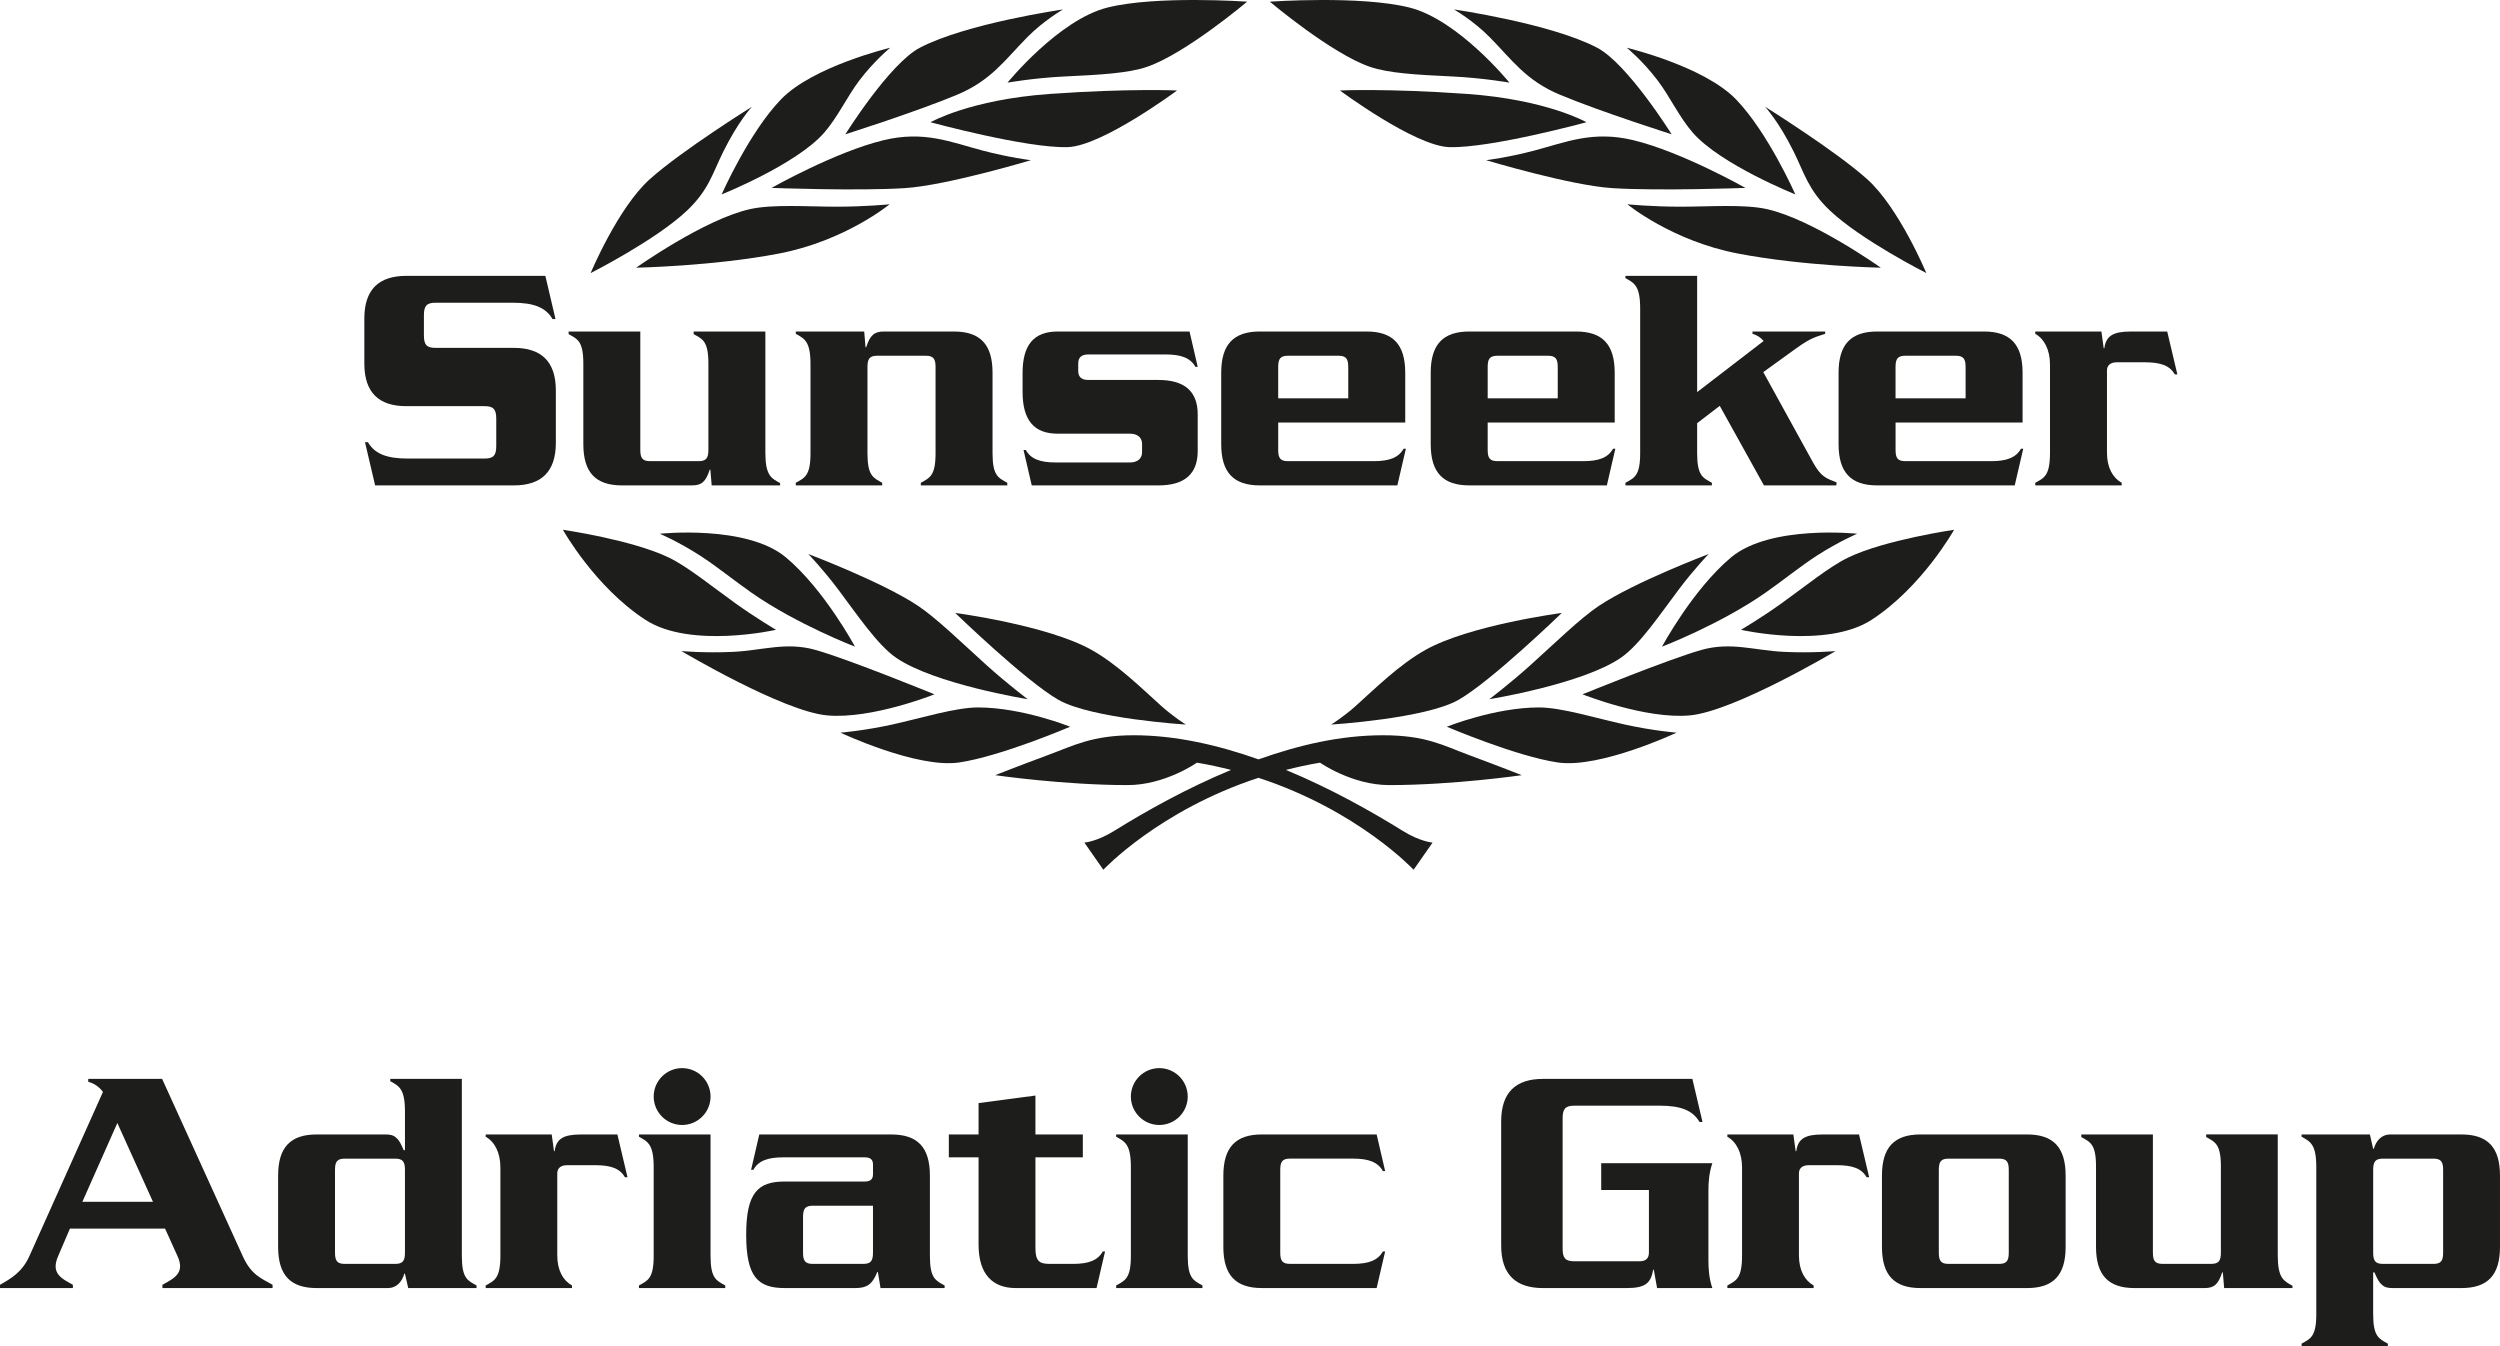<?xml version="1.0" encoding="UTF-8"?>
<svg xmlns="http://www.w3.org/2000/svg" version="1.1" viewBox="0 0 1545.07 832.02">
  <!-- Generator: Adobe Illustrator 29.5.1, SVG Export Plug-In . SVG Version: 2.1.0 Build 141)  -->
  <defs>
    <style>
      .st0 {
        fill: #1d1d1b;
      }
    </style>
  </defs>
  <g id="Logo">
    <g id="SS_x5F_Chrome_x5F_Mono_x5F_MidShadow.psd">
      <g>
        <path class="st0" d="M1190.54,168.77s-40.33-20.36-59.66-38.7c-13.38-12.7-15.75-23.08-22.26-36.21-9.42-19.03-17.77-27.89-17.77-27.89,0,0,43.47,27.13,63.17,44.82,19.7,17.69,36.51,57.98,36.51,57.98"/>
        <path class="st0" d="M1162.41,165.44s-47.68-.92-88.49-8.78c-40.8-7.87-68.16-30.41-68.16-30.41,0,0,14.82,1.51,33.2,1.49,17.83-.02,39.03-1.61,52.97,1.48,28.32,6.28,70.47,36.22,70.47,36.22"/>
        <path class="st0" d="M1005.39,29.51s47.67,11.37,67.48,31.87c19.81,20.49,36.7,58.77,36.7,58.77,0,0-46.03-18.42-63.26-38.01-8.33-9.47-14.44-22.68-21.77-32.33-9.46-12.46-19.15-20.3-19.15-20.3"/>
        <path class="st0" d="M918.45,99s13.31-1.6,29.7-5.92c19.82-5.23,36.25-12.47,61.28-6.45,29.81,7.16,69.3,29.5,69.3,29.5,0,0-53.06,2-82.3.14-26.06-1.66-77.98-17.27-77.98-17.27"/>
        <path class="st0" d="M898.6,5.84s59.73,8.6,88.5,23.67c18.78,9.84,46.02,53.48,46.02,53.48,0,0-43.55-13.81-68.96-24.4-21.11-8.81-29.53-21.44-43.34-35.46-10.38-10.54-22.22-17.29-22.22-17.29"/>
        <path class="st0" d="M828.1,55.92s29.21-1.37,78.59,2.13c49.38,3.51,73.79,17.5,73.79,17.5,0,0-59.42,16.17-84.82,15.38-21.32-.67-67.56-35.01-67.56-35.01"/>
        <path class="st0" d="M784.76,1.03s56.09-3.96,86.34,3.63c30.25,7.59,61.78,46.41,61.78,46.41,0,0-16.3-2.9-35.3-3.81-22.07-1.04-39.29-2-50.85-5.94-23.86-8.13-61.96-40.3-61.96-40.3"/>
        <path class="st0" d="M965.25,378.81s-56.87,7.5-84.28,22.84c-16.26,9.1-31.52,24.27-43.05,34.6-7.91,7.07-15.26,11.56-15.26,11.56,0,0,58.3-3.65,78.69-15.25,20.38-11.6,63.9-53.76,63.9-53.76"/>
        <path class="st0" d="M1055.99,342.41s-45.74,17.29-67.79,32c-11.62,7.75-27.67,23.45-42.29,36.61-13.11,11.81-25.49,21.1-25.49,21.1,0,0,57.66-9.3,81.38-25.65,11.65-8.02,24.51-27.29,35.69-42.11,9.65-12.81,18.5-21.95,18.5-21.95"/>
        <path class="st0" d="M1147.79,329.87s-53.72-5.72-77.97,14.64c-23.76,19.93-42.65,55.15-42.65,55.15,0,0,35.81-13.75,63.69-33.17,10.32-7.19,22.06-16.68,31.82-22.96,13.8-8.89,25.11-13.66,25.11-13.66"/>
        <path class="st0" d="M1207.68,327.42s-42.83,6.2-65.56,17.21c-11.77,5.7-26.79,18-40.76,28.01-13,9.33-25.39,16.6-25.39,16.6,0,0,52.8,11.98,80.72-6.17,31.26-20.33,50.99-55.64,50.99-55.64"/>
        <path class="st0" d="M1134.43,402.38s-14.37,1.32-31.72.5c-18.52-.87-32.89-6.35-51.12-1.22-20.55,5.78-73.55,27.45-73.55,27.45,0,0,38.83,15.52,66.29,13.03,27.46-2.49,90.1-39.75,90.1-39.75"/>
        <path class="st0" d="M1036.14,452.81s-47.37,22.27-73.37,18.42c-26-3.86-68.59-22.09-68.59-22.09,0,0,29.54-11.91,56.95-11.92,13.95,0,35.14,6.63,53.15,10.59,17.39,3.83,31.86,5,31.86,5"/>
        <path class="st0" d="M365.02,168.77s40.33-20.36,59.66-38.7c13.38-12.7,15.75-23.08,22.26-36.21,9.42-19.03,17.77-27.89,17.77-27.89,0,0-43.47,27.13-63.17,44.82-19.7,17.69-36.51,57.98-36.51,57.98"/>
        <path class="st0" d="M393.16,165.44s47.68-.92,88.49-8.78c40.8-7.87,68.16-30.41,68.16-30.41,0,0-14.82,1.51-33.2,1.49-17.83-.02-39.03-1.61-52.97,1.48-28.32,6.28-70.47,36.22-70.47,36.22"/>
        <path class="st0" d="M550.18,29.51s-47.67,11.37-67.48,31.87c-19.81,20.49-36.7,58.77-36.7,58.77,0,0,46.03-18.42,63.26-38.01,8.33-9.47,14.44-22.68,21.77-32.33,9.46-12.46,19.15-20.3,19.15-20.3"/>
        <path class="st0" d="M637.12,99s-13.31-1.6-29.7-5.92c-19.82-5.23-36.25-12.47-61.28-6.45-29.81,7.16-69.3,29.5-69.3,29.5,0,0,53.06,2,82.3.14,26.06-1.66,77.98-17.27,77.98-17.27"/>
        <path class="st0" d="M656.97,5.84s-59.73,8.6-88.5,23.67c-18.78,9.84-46.02,53.48-46.02,53.48,0,0,43.55-13.81,68.96-24.4,21.11-8.81,29.53-21.44,43.34-35.46,10.38-10.54,22.22-17.29,22.22-17.29"/>
        <path class="st0" d="M727.46,55.92s-29.21-1.37-78.59,2.13c-49.38,3.51-73.79,17.5-73.79,17.5,0,0,59.42,16.17,84.82,15.38,21.32-.67,67.56-35.01,67.56-35.01"/>
        <path class="st0" d="M770.8,1.03s-56.09-3.96-86.34,3.63c-30.25,7.59-61.78,46.41-61.78,46.41,0,0,16.3-2.9,35.3-3.81,22.07-1.04,39.29-2,50.85-5.94,23.86-8.13,61.96-40.3,61.96-40.3"/>
        <path class="st0" d="M590.32,378.81s56.87,7.5,84.28,22.84c16.26,9.1,31.51,24.27,43.05,34.6,7.91,7.07,15.26,11.56,15.26,11.56,0,0-58.3-3.65-78.69-15.25-20.38-11.6-63.9-53.76-63.9-53.76"/>
        <path class="st0" d="M499.57,342.41s45.74,17.29,67.79,32c11.62,7.75,27.67,23.45,42.29,36.61,13.11,11.81,25.49,21.1,25.49,21.1,0,0-57.66-9.3-81.38-25.65-11.65-8.02-24.51-27.29-35.69-42.11-9.65-12.81-18.5-21.95-18.5-21.95"/>
        <path class="st0" d="M407.78,329.87s53.72-5.72,77.97,14.64c23.76,19.93,42.65,55.15,42.65,55.15,0,0-35.81-13.75-63.69-33.17-10.32-7.19-22.06-16.68-31.81-22.96-13.81-8.89-25.12-13.66-25.12-13.66"/>
        <path class="st0" d="M347.89,327.42s42.83,6.2,65.56,17.21c11.77,5.7,26.79,18,40.76,28.01,13,9.33,25.39,16.6,25.39,16.6,0,0-52.8,11.98-80.72-6.17-31.26-20.33-50.99-55.64-50.99-55.64"/>
        <path class="st0" d="M421.13,402.38s14.37,1.32,31.72.5c18.52-.87,32.89-6.35,51.12-1.22,20.55,5.78,73.55,27.45,73.55,27.45,0,0-38.83,15.52-66.29,13.03-27.46-2.49-90.1-39.75-90.1-39.75"/>
        <path class="st0" d="M519.42,452.81s47.37,22.27,73.37,18.42c26-3.86,68.59-22.09,68.59-22.09,0,0-29.54-11.91-56.95-11.92-13.95,0-35.14,6.63-53.15,10.59-17.39,3.83-31.86,5-31.86,5"/>
        <path class="st0" d="M794.72,475.83c6.79-1.71,13.76-3.28,21.1-4.48,0,0,19.7,13.86,42.78,13.86,39.64,0,81.89-6.13,81.89-6.13,0,0-15.17-5.98-32.45-12.37-16.03-5.94-26.75-12.3-53.24-12.3s-52.12,6.06-77.02,14.91c-24.91-8.85-51.25-14.91-77.03-14.91s-37.2,6.37-53.24,12.3c-17.27,6.38-32.45,12.37-32.45,12.37,0,0,42.25,6.13,81.89,6.13,23.08,0,42.78-13.86,42.78-13.86,7.35,1.2,14.31,2.78,21.1,4.48-27.66,11.45-52.8,25.6-72.3,37.72-10.66,6.63-18.36,7.2-18.36,7.2l11.72,16.78s34.35-36.74,95.88-56.82c61.52,20.08,95.88,56.82,95.88,56.82l11.72-16.78s-7.7-.58-18.37-7.2c-19.51-12.12-44.65-26.28-72.3-37.72"/>
        <path class="st0" d="M317.63,299.99h-85.79l-6.27-26.71h1.82c4.24,7.28,11.73,10.12,24.68,10.12h47.35c5.46,0,7.28-1.82,7.28-7.69v-17c0-5.87-1.82-7.69-7.28-7.69h-48.36c-16.8,0-25.89-8.29-25.89-26.31v-27.91c0-18.01,9.1-26.31,25.89-26.31h85.99l6.27,26.72h-1.82c-4.25-7.29-11.73-10.12-24.69-10.12h-47.54c-5.47,0-7.28,1.81-7.28,7.69v12.54c0,5.87,1.81,7.68,7.28,7.68h48.35c16.8,0,25.91,8.3,25.91,26.31v32.38c0,18.01-9.11,26.3-25.91,26.3"/>
        <path class="st0" d="M439.84,299.99l-.82-9.71h-.39c-2.43,7.49-5.06,9.71-10.93,9.71h-43.3c-16.19,0-23.88-7.89-23.88-25.5v-49.78c0-13.96-3.64-15.17-9.1-18.2v-1.62h44.31v73.24c0,5.06,1.42,6.88,6.07,6.88h29.93c4.66,0,6.08-1.82,6.08-6.88v-53.42c0-13.96-3.64-15.17-9.11-18.2v-1.62h44.32v74.87c0,14.16,3.64,15.78,9.1,18.81v1.42h-42.28Z"/>
        <path class="st0" d="M569.09,299.99v-1.62c5.47-3.03,9.11-4.24,9.11-18.22v-53.41c0-5.06-1.42-6.88-6.07-6.88h-29.95c-4.65,0-6.06,1.82-6.06,6.88v53.41c0,13.97,3.64,15.18,9.1,18.22v1.62h-53.41v-1.62c5.47-3.03,9.1-4.24,9.1-18.22v-55.03c0-14.17-3.63-15.78-9.1-18.82v-1.41h42.3l.8,9.71h.41c2.43-7.48,5.06-9.71,10.92-9.71h43.31c16.19,0,23.87,7.88,23.87,25.49v49.77c0,13.97,3.65,15.18,9.11,18.22v1.62h-53.42Z"/>
        <path class="st0" d="M715.95,299.99h-78.31l-5.06-21.86h1.42c3.03,5.47,8.7,7.69,18.42,7.69h45.93c4.65,0,7.48-2.42,7.48-6.27v-5.25c0-3.86-2.83-6.27-7.48-6.27h-44.72c-14.57,0-21.65-8.3-21.65-25.91v-11.53c0-17.61,7.08-25.7,21.65-25.7h81.54l5.05,21.85h-1.41c-3.03-5.46-8.69-7.68-18.41-7.68h-47.75c-4.26,0-6.28,1.82-6.28,5.65v4.46c0,3.84,2.02,5.66,6.28,5.66h43.3c16.19,0,24.27,7.08,24.27,21.24v22.68c0,14.16-8.09,21.24-24.27,21.24"/>
        <path class="st0" d="M863.59,299.99h-84.98c-16.18,0-23.87-7.89-23.87-25.5v-44.11c0-17.61,7.69-25.5,23.87-25.5h65.97c16.19,0,23.89,7.89,23.89,25.5v30.75h-78.51v17c0,5.06,1.41,6.88,6.06,6.88h53.01c9.72,0,15.38-2.23,18.42-7.69h1.41l-5.26,22.67ZM833.25,226.74c0-5.06-1.42-6.88-6.07-6.88h-31.16c-4.65,0-6.06,1.82-6.06,6.88v19.43h43.3v-19.43Z"/>
        <path class="st0" d="M993.07,299.99h-84.98c-16.19,0-23.87-7.89-23.87-25.5v-44.11c0-17.61,7.68-25.5,23.87-25.5h65.97c16.19,0,23.87,7.89,23.87,25.5v30.75h-78.5v17c0,5.06,1.41,6.88,6.06,6.88h53.02c9.71,0,15.38-2.23,18.41-7.69h1.41l-5.25,22.67ZM962.72,226.74c0-5.06-1.42-6.88-6.07-6.88h-31.16c-4.65,0-6.06,1.82-6.06,6.88v19.43h43.3v-19.43Z"/>
        <path class="st0" d="M1134.88,299.99h-44.72l-27.31-49.17-13.97,10.72v18.61c0,13.97,3.64,15.18,9.11,18.22v1.62h-53.42v-1.62c5.47-3.03,9.1-4.24,9.1-18.22v-89.43c0-14.17-3.63-15.79-9.1-18.83v-1.41h44.31v71.84l41.08-31.57c-1.82-2.22-4.03-3.63-6.87-4.45v-1.41h44.92v1.41c-5.87,2.02-8.49,2.23-17.81,8.9l-20.44,14.77,30.75,55.85c5.06,9.1,8.09,9.71,14.57,12.34l-.19,1.82Z"/>
        <path class="st0" d="M1245.15,299.99h-84.98c-16.19,0-23.88-7.89-23.88-25.5v-44.11c0-17.61,7.69-25.5,23.88-25.5h65.96c16.19,0,23.88,7.89,23.88,25.5v30.75h-78.5v17c0,5.06,1.41,6.88,6.06,6.88h53.02c9.71,0,15.38-2.23,18.41-7.69h1.42l-5.26,22.67ZM1214.79,226.74c0-5.06-1.41-6.88-6.07-6.88h-31.16c-4.65,0-6.06,1.82-6.06,6.88v19.43h43.3v-19.43Z"/>
        <path class="st0" d="M1344.06,231.4c-3.04-5.46-8.7-7.49-18.42-7.49h-17.41c-3.83,0-6.06,1.83-6.06,5.06v50.79c0,9.3,3.64,15.59,9.1,18.62v1.62h-53.41v-1.62c5.46-3.03,9.1-4.25,9.1-18.62v-54.43c0-9.3-3.64-15.98-9.1-19.02v-1.42h40.88l1.4,10.32h.41c1.01-7.68,5.47-10.32,16.4-10.32h22.46l6.27,26.51h-1.62Z"/>
      </g>
    </g>
  </g>
  <g id="Dist_Name">
    <g>
      <path class="st0" d="M100.39,796.06v-2.02c7.27-4.04,14.14-7.27,9.29-17.78l-7.68-16.97h-58.78l-7.27,16.97c-4.65,10.71,1.82,13.74,9.09,17.78v2.02H0v-2.02c7.07-4.04,13.74-7.88,18.18-17.78l45.45-101.4c-2.22-3.03-5.25-5.25-9.09-6.26v-1.82h45.65l49.89,109.68c5.25,11.51,11.31,13.53,18.38,17.57v2.02h-68.07ZM72.52,694.05l-21.61,48.68h43.63l-22.02-48.68Z"/>
      <path class="st0" d="M252.29,796.06l-2.02-8.89h-.4c-1.41,5.05-4.85,8.89-10.1,8.89h-44.04c-16.16,0-23.84-7.88-23.84-25.45v-44.04c0-17.57,7.68-25.45,23.84-25.45h42.42c2.83,0,5.05.4,6.67,2.02,1.82,1.41,3.03,3.84,4.65,7.68h.81v-23.84c0-14.14-3.64-15.75-9.09-18.79v-1.41h44.24v109.48c0,13.94,3.64,15.15,9.09,18.18v1.62h-42.22ZM250.27,722.94c0-5.05-1.41-6.87-6.06-6.87h-31.11c-4.65,0-6.06,1.82-6.06,6.87v51.31c0,5.05,1.41,6.87,6.06,6.87h31.11c4.65,0,6.06-1.82,6.06-6.87v-51.31Z"/>
      <path class="st0" d="M386.22,727.59c-3.03-5.45-8.69-7.47-18.38-7.47h-17.37c-3.84,0-6.06,1.82-6.06,5.05v50.7c0,9.29,3.64,15.55,9.09,18.58v1.62h-53.33v-1.62c5.45-3.03,9.09-4.24,9.09-18.58v-54.34c0-9.29-3.64-15.96-9.09-18.99v-1.41h40.8l1.41,10.3h.4c1.01-7.68,5.45-10.3,16.36-10.3h22.42l6.26,26.46h-1.62Z"/>
      <path class="st0" d="M394.9,796.06v-1.62c5.45-3.03,9.09-4.24,9.09-18.18v-54.94c0-14.14-3.64-15.76-9.09-18.79v-1.41h44.24v75.14c0,13.94,3.64,15.15,9.09,18.18v1.62h-53.33ZM421.57,695.27c-9.7,0-17.57-7.88-17.57-17.57s7.88-17.57,17.57-17.57,17.57,7.88,17.57,17.57-7.88,17.57-17.57,17.57Z"/>
      <path class="st0" d="M544.18,796.06l-1.62-9.9h-.4c-3.03,7.68-6.46,9.9-13.53,9.9h-43.63c-16.56,0-23.84-6.87-23.84-32.93s7.27-32.92,23.84-32.92h49.49c3.23,0,5.05-1.21,5.05-4.44v-6.06c0-3.23-1.82-4.44-5.05-4.44h-50.5c-9.7,0-15.35,2.22-18.38,7.68h-1.41l5.05-21.82h81.61c16.16,0,23.84,7.88,23.84,25.45v49.69c0,13.94,3.64,15.15,9.09,18.18v1.62h-39.59ZM539.53,745.16h-37.17c-4.65,0-6.06,1.82-6.06,6.87v22.22c0,5.05,1.41,6.87,6.06,6.87h31.11c4.65,0,6.06-1.82,6.06-6.87v-29.09Z"/>
      <path class="st0" d="M677.7,796.06h-49.89c-14.14,0-23.03-8.28-23.03-26.87v-53.93h-18.38v-14.14h18.38v-19.39l35.15-4.65v24.04h29.29v14.14h-29.29v56.16c0,7.88,2.42,9.7,8.69,9.7h14.54c9.7,0,15.35-2.22,18.38-7.68h1.41l-5.25,22.62Z"/>
      <path class="st0" d="M689.82,796.06v-1.62c5.45-3.03,9.09-4.24,9.09-18.18v-54.94c0-14.14-3.64-15.76-9.09-18.79v-1.41h44.24v75.14c0,13.94,3.64,15.15,9.09,18.18v1.62h-53.33ZM716.48,695.27c-9.7,0-17.57-7.88-17.57-17.57s7.88-17.57,17.57-17.57,17.57,7.88,17.57,17.57-7.88,17.57-17.57,17.57Z"/>
      <path class="st0" d="M836.27,781.11c9.7,0,15.35-2.22,18.38-7.68h1.41l-5.25,22.62h-70.9c-16.16,0-23.84-7.88-23.84-25.45v-44.04c0-17.57,7.68-25.45,23.84-25.45h70.9l5.25,22.62h-1.41c-3.03-5.45-8.69-7.68-18.38-7.68h-38.98c-4.65,0-6.06,1.82-6.06,6.87v51.31c0,5.05,1.41,6.87,6.06,6.87h38.98Z"/>
      <path class="st0" d="M1024.12,796.06l-2.02-11.31h-.4c-1.41,8.28-4.85,11.31-16.36,11.31h-51.71c-16.77,0-25.86-8.28-25.86-26.26v-76.76c0-17.98,9.09-26.26,25.86-26.26h92.31l6.26,26.66h-1.82c-4.24-7.27-11.72-10.1-24.64-10.1h-52.72c-5.45,0-7.27,1.82-7.27,7.68v80.8c0,5.86,1.82,7.68,7.27,7.68h40.2c4.04,0,5.86-1.82,5.86-5.45v-38.58h-29.49v-16.56h68.68c-2.02,6.06-2.42,11.51-2.42,17.37v42.42c0,5.86.4,11.31,2.42,17.37h-34.14Z"/>
      <path class="st0" d="M1153.6,727.59c-3.03-5.45-8.69-7.47-18.38-7.47h-17.37c-3.84,0-6.06,1.82-6.06,5.05v50.7c0,9.29,3.64,15.55,9.09,18.58v1.62h-53.33v-1.62c5.45-3.03,9.09-4.24,9.09-18.58v-54.34c0-9.29-3.64-15.96-9.09-18.99v-1.41h40.8l1.41,10.3h.4c1.01-7.68,5.45-10.3,16.36-10.3h22.42l6.26,26.46h-1.62Z"/>
      <path class="st0" d="M1252.78,796.06h-65.85c-16.16,0-23.83-7.88-23.83-25.45v-44.04c0-17.57,7.68-25.45,23.83-25.45h65.85c16.16,0,23.84,7.88,23.84,25.45v44.04c0,17.57-7.68,25.45-23.84,25.45ZM1241.47,722.94c0-5.05-1.41-6.87-6.06-6.87h-31.11c-4.65,0-6.06,1.82-6.06,6.87v51.31c0,5.05,1.41,6.87,6.06,6.87h31.11c4.65,0,6.06-1.82,6.06-6.87v-51.31Z"/>
      <path class="st0" d="M1374.58,796.06l-.81-9.7h-.4c-2.42,7.47-5.05,9.7-10.91,9.7h-43.23c-16.16,0-23.83-7.88-23.83-25.45v-49.69c0-13.94-3.64-15.15-9.09-18.18v-1.62h44.24v73.12c0,5.05,1.41,6.87,6.06,6.87h29.9c4.65,0,6.06-1.82,6.06-6.87v-53.33c0-13.94-3.64-15.15-9.09-18.18v-1.62h44.24v74.74c0,14.14,3.64,15.75,9.09,18.79v1.41h-42.22Z"/>
      <path class="st0" d="M1521.23,796.06h-42.42c-2.83,0-5.05-.4-6.67-2.02-1.82-1.41-3.03-3.84-4.65-7.68h-.81v25.86c0,13.94,3.64,15.15,9.09,18.18v1.62h-53.33v-1.62c5.45-3.03,9.09-4.24,9.09-18.18v-90.9c0-14.14-3.64-15.76-9.09-18.79v-1.41h42.22l2.02,8.89h.4c1.41-5.05,4.85-8.89,10.1-8.89h44.04c16.16,0,23.84,7.88,23.84,25.45v44.04c0,17.57-7.68,25.45-23.84,25.45ZM1509.92,722.94c0-5.05-1.41-6.87-6.06-6.87h-31.11c-4.65,0-6.06,1.82-6.06,6.87v51.31c0,5.05,1.41,6.87,6.06,6.87h31.11c4.65,0,6.06-1.82,6.06-6.87v-51.31Z"/>
    </g>
  </g>
</svg>